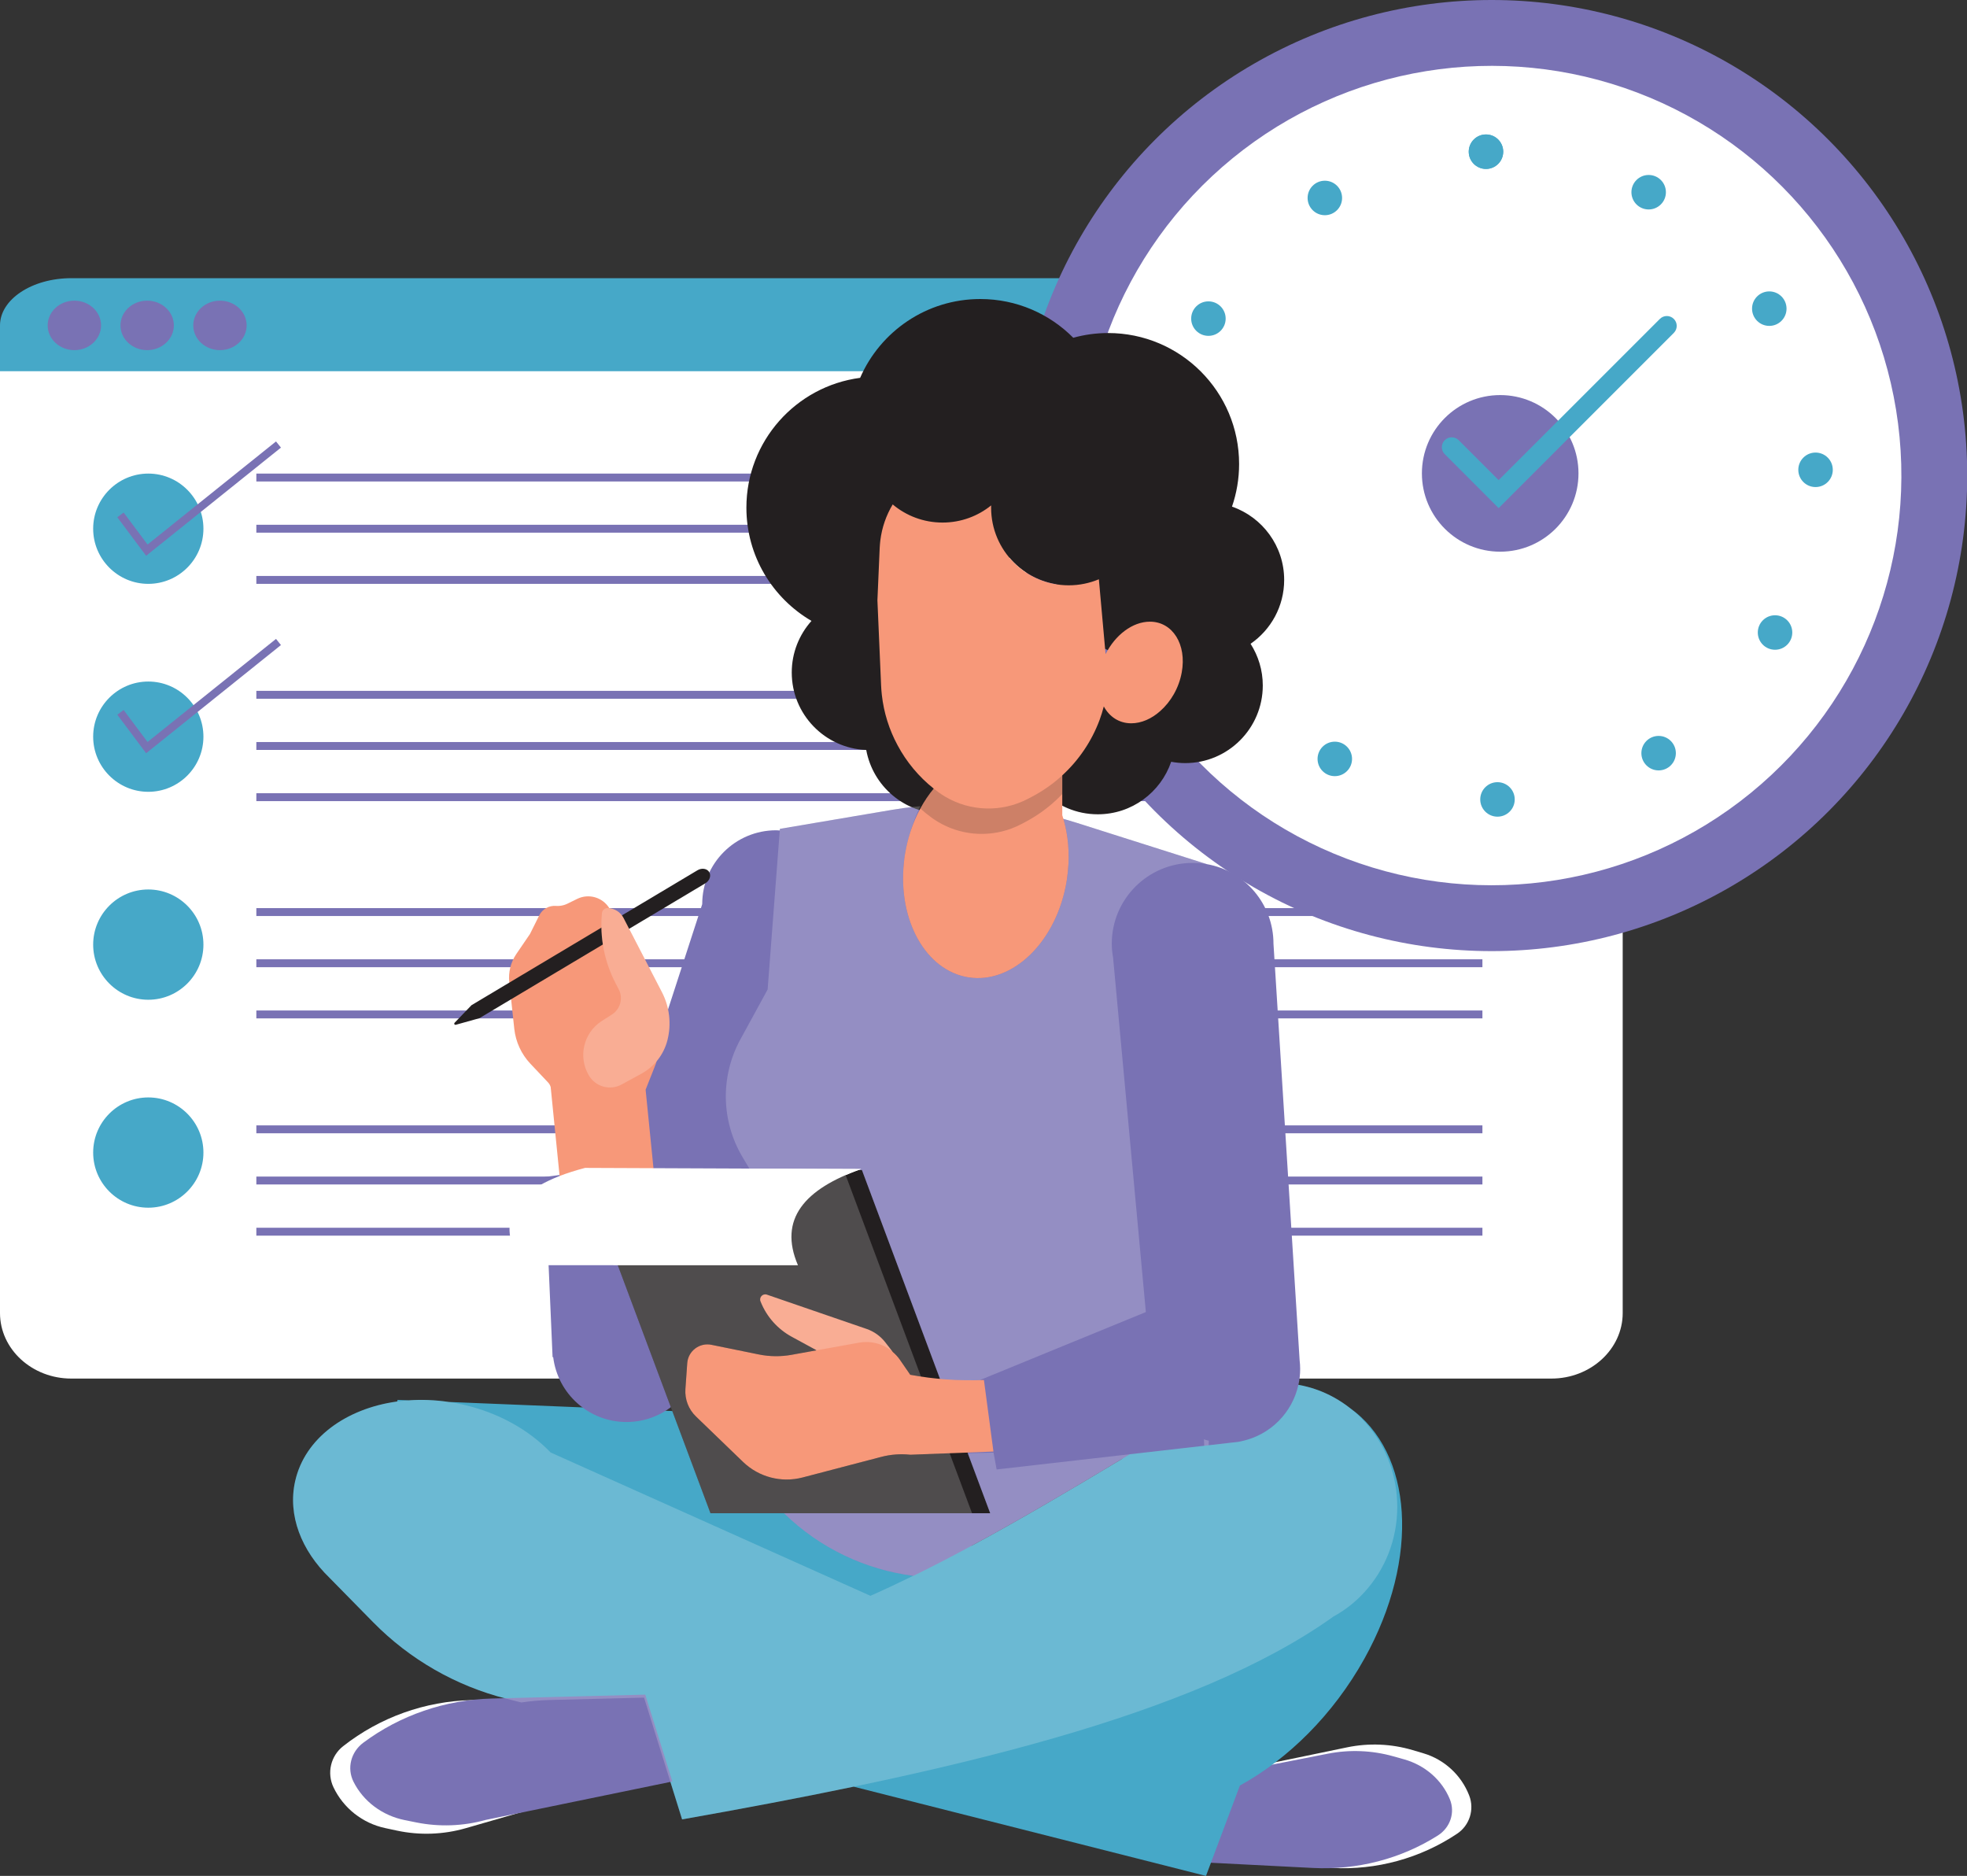 <?xml version="1.0" encoding="UTF-8" standalone="no"?><svg xmlns="http://www.w3.org/2000/svg" xmlns:xlink="http://www.w3.org/1999/xlink" fill="#000000" height="388" preserveAspectRatio="xMidYMid meet" version="1" viewBox="0.0 0.0 406.9 388.0" width="406.9" zoomAndPan="magnify"><rect x="0.0" y="0.0" width="406.9" height="388.0" fill="#333333" stroke="none"/><g fill="#ffffff" id="change1_6"><path d="M320.924,57.695H14.753c-8.135,0-14.753,6.082-14.753,13.559v200.32 c0,7.477,6.618,13.56,14.753,13.56h306.171c8.135,0,14.753-6.083,14.753-13.56 V71.254C335.677,63.777,329.059,57.695,320.924,57.695z"/><path d="M199.261,285.464c-1.6-0.039-3.187-0.117-4.761-0.26 C196.074,285.347,197.661,285.438,199.261,285.464z"/></g><g id="change1_1"><path d="M247.794,367.808l30.879-6.399 c4.493-0.931,9.147-0.735,13.546,0.57l2.234,0.663 c4.336,1.286,7.832,4.508,9.468,8.724l0,0c1.124,2.895,0.086,6.183-2.497,7.908 h-0c-7.619,5.089-16.682,7.573-25.831,7.08l-30.005-1.617L247.794,367.808z" fill="#ffffff"/></g><g id="change2_1"><path d="M243.798,368.786l30.879-6.063 c4.493-0.882,9.147-0.697,13.546,0.54l2.234,0.628 c4.336,1.219,7.832,4.271,9.468,8.266v0 c1.124,2.743,0.086,5.858-2.497,7.492l0,0c-7.619,4.822-16.682,7.176-25.831,6.708 l-30.005-1.533L243.798,368.786z" fill="#7972b4"/></g><g id="change3_1"><path d="M279.233,291.21c-4.121-3.232-9.248-5.151-14.806-5.151 c-3.569,0-6.957,0.797-10.017,2.219c-7.708,2.264-15.518,6.967-22.384,13.524 c-10.905,6.537-21.073,12.543-31.056,17.924l-37.731-26.885l-70.433-2.87 c-2.818-0.419-5.587-0.52-8.25-0.336l-2.304-0.094l-0.112,0.339 c-10.633,1.465-19.105,7.621-21.088,16.49 c-1.581,7.073,1.311,14.342,7.11,19.966l9.022,9.185 c7.564,7.701,17.098,13.175,27.562,15.825l31.014,7.856l5.339,17.109 c12.102-2.142,23.991-4.373,35.492-6.767l72.884,18.461l7.013-18.696 c9.918-5.442,19.277-14.605,25.748-26.227 C293.877,322.171,292.212,300.408,279.233,291.21z" fill="#46a8c8"/></g><g id="change1_2"><path d="M128.328,368.908l-31.971,9.221 c-4.652,1.342-9.564,1.511-14.297,0.492l-2.404-0.517 c-4.665-1.004-8.603-4.111-10.664-8.415l-0-0 c-1.415-2.956-0.588-6.498,1.99-8.521h0 c7.606-5.968,16.94-9.312,26.605-9.53l31.697-0.716L128.328,368.908z" fill="#ffffff"/></g><g id="change2_2"><path d="M139.092,368.474l-38.637,7.951 c-4.656,1.29-9.567,1.47-14.295,0.523l-2.401-0.481 c-4.66-0.933-8.584-3.862-10.627-7.933l-0-0 c-1.403-2.796-0.562-6.156,2.023-8.084h0 c7.627-5.687,16.972-8.893,26.635-9.139l31.691-0.805L139.092,368.474z" fill="#7972b4"/></g><g fill="#46a8c8" id="change3_15"><path d="M320.924,57.537H14.753c-8.135,0-14.753,4.382-14.753,9.768v9.477 h335.677v-9.477C335.677,61.919,329.059,57.537,320.924,57.537z"/><path d="M30.677,97.953c-6.288,0-11.404,5.116-11.404,11.404 c0,6.289,5.116,11.404,11.404,11.404c6.288,0,11.404-5.116,11.404-11.404 C42.081,103.068,36.965,97.953,30.677,97.953z"/><path d="M30.677,140.964c-6.288,0-11.404,5.116-11.404,11.404 c0,6.289,5.116,11.404,11.404,11.404c6.288,0,11.404-5.116,11.404-11.404 C42.081,146.079,36.965,140.964,30.677,140.964z"/><path d="M30.677,183.975c-6.288,0-11.404,5.116-11.404,11.404 c0,6.288,5.116,11.403,11.404,11.403c6.288,0,11.404-5.115,11.404-11.403 C42.081,189.091,36.965,183.975,30.677,183.975z"/><path d="M30.677,226.986c-6.288,0-11.404,5.116-11.404,11.404 c0,6.288,5.116,11.403,11.404,11.403c6.288,0,11.404-5.116,11.404-11.403 C42.081,232.102,36.965,226.986,30.677,226.986z"/></g><g fill="#7972b4" id="change2_7"><path d="M15.384,62.185c-3.045,0-5.522,2.296-5.522,5.118 c0,2.823,2.477,5.119,5.522,5.119c3.045,0,5.522-2.296,5.522-5.119 C20.906,64.48,18.429,62.185,15.384,62.185z"/><path d="M30.441,72.422c3.045,0,5.522-2.296,5.522-5.119 c0-2.823-2.477-5.118-5.522-5.118c-3.045,0-5.522,2.296-5.522,5.118 C24.92,70.126,27.397,72.422,30.441,72.422z"/><path d="M45.499,72.422c3.045,0,5.522-2.296,5.522-5.119 c0-2.823-2.477-5.118-5.522-5.118c-3.045,0-5.522,2.296-5.522,5.118 C39.977,70.126,42.454,72.422,45.499,72.422z"/><path d="M53.028 97.953H306.657V99.586H53.028z"/><path d="M53.028 108.54H306.657V110.173H53.028z"/><path d="M53.028 119.128H306.657V120.761H53.028z"/><path d="M53.028 142.891H306.657V144.524H53.028z"/><path d="M53.028 153.478H306.657V155.111H53.028z"/><path d="M53.028 164.066H306.657V165.699H53.028z"/><path d="M53.028 187.829H306.657V189.462H53.028z"/><path d="M53.028 198.416H306.657V200.049H53.028z"/><path d="M53.028 209.003H306.657V210.636H53.028z"/><path d="M53.028 232.767H306.657V234.4H53.028z"/><path d="M53.028 243.354H306.657V244.987H53.028z"/><path d="M53.028 253.941H306.657V255.574H53.028z"/><path d="M58.118 92.579L57.096 91.305 30.524 112.626 25.575 106.008 24.267 106.987 30.229 114.957z"/><path d="M57.096 132.145L30.524 153.466 25.575 146.849 24.267 147.827 30.229 155.797 58.118 133.419z"/></g><g id="change2_3"><circle cx="308.584" cy="98.362" fill="#7972b4" r="98.362"/></g><g id="change1_3"><circle cx="308.584" cy="98.362" fill="#ffffff" r="84.741" transform="rotate(-9.217 308.584 98.362)"/></g><g id="change3_9"><circle cx="307.395" cy="31.376" fill="#46a8c8" r="3.567"/></g><g id="change3_16"><circle cx="307.395" cy="31.376" fill="#46a8c8" r="3.567"/></g><g id="change3_12"><circle cx="274.062" cy="40.945" fill="#46a8c8" r="3.567"/></g><g id="change3_13"><circle cx="249.978" cy="65.899" fill="#46a8c8" r="3.567"/></g><g id="change3_14"><circle cx="241.598" cy="99.551" fill="#46a8c8" r="3.567"/></g><g id="change3_8"><circle cx="251.167" cy="132.885" fill="#46a8c8" r="3.567"/></g><g id="change3_10"><circle cx="276.121" cy="156.968" fill="#46a8c8" r="3.567"/></g><g id="change3_5"><circle cx="309.774" cy="165.348" fill="#46a8c8" r="3.567"/></g><g id="change3_3"><circle cx="343.107" cy="155.779" fill="#46a8c8" r="3.567"/></g><g id="change3_4"><circle cx="367.19" cy="130.825" fill="#46a8c8" r="3.567"/></g><g id="change3_6"><circle cx="375.57" cy="97.173" fill="#46a8c8" r="3.567"/></g><g id="change3_7"><circle cx="366.001" cy="63.839" fill="#46a8c8" r="3.567"/></g><g id="change3_11"><circle cx="341.048" cy="39.756" fill="#46a8c8" r="3.567"/></g><g id="change2_4"><circle cx="310.335" cy="97.911" fill="#7972b4" r="16.196"/></g><g id="change3_2"><path d="M310.016,105.091l-11.154-11.155 c-0.798-0.798-0.798-2.091,0-2.889c0.798-0.798,2.091-0.798,2.889,0 l8.264,8.264l33.349-33.349c0.798-0.798,2.091-0.798,2.89,0 c0.798,0.798,0.798,2.091,0,2.889L310.016,105.091z" fill="#46a8c8"/></g><g id="change4_1"><path d="M219.745,160.374v3.848c-0.41,0.434-0.836,0.86-1.277,1.269 c-1.912,1.784-4.081,3.326-6.459,4.571l-0.795,0.418 c-4.941,2.579-10.742,2.643-15.667,0.313c-0.988-0.466-1.936-1.02-2.836-1.679 c-0.811-0.586-1.583-1.213-2.322-1.88c0.803-1.502,1.736-2.884,2.764-4.122 c0.321,0.257,0.651,0.514,0.988,0.755c0.458,0.329,0.924,0.635,1.406,0.924 c5.198,3.069,11.665,3.27,17.097,0.434l0.795-0.418 c1.181-0.619,2.306-1.31,3.374-2.065 C217.849,162.021,218.821,161.226,219.745,160.374z" fill="#f79879"/></g><g id="change2_5"><path d="M268.845,281.353l-5.41-86.16c0-8.23-5.95-15.07-13.78-16.46 l-26.91-8.54c-12.36-3.92-25.48-4.84-38.27-2.68l-23.14,3.92 l-0.026,0.333c-0.253-0.012-0.503-0.038-0.759-0.038 c-8.443,0-15.288,6.845-15.288,15.288l-17.67,54.416l-14.899,2.003l1.616,37.275 l0.127-0.008c0.929,7.56,7.36,13.418,15.171,13.418 c4.07,0,7.759-1.6,10.5-4.192c2.198-1.596,3.96-3.756,5.059-6.276 l0.004,0.001l0.01-0.029c0.346-0.798,0.614-1.634,0.821-2.495l11.411-34.666 c1.986,5.275,2.11,11.122,0.254,16.54l-11.23,32.79l13.77,15.15 c7.7,8.48,17.95,13.6,28.73,15c14.43-7.08,28.79-15.55,44.77-25.15 l16.33-1.86l5.07-0.58c0.12-0.02,0.23-0.03,0.35-0.04l0.69-0.08 c0.18-0.02,0.34-0.07,0.51-0.11c0.07-0.01,0.13-0.02,0.19-0.04 c0.07-0.02,0.14-0.03,0.21-0.05c5.76-1.3,10.28-5.84,11.54-11.6 c0.24-1.06,0.36-2.17,0.36-3.3 C268.955,282.533,268.915,281.943,268.845,281.353z" fill="#7972b4"/></g><g id="change4_2"><path d="M135.584,220.248c0.093-0.232,0.167-0.471,0.231-0.719 c0.211-0.922,0.176-1.89-0.112-2.807l-7.522-23.449l-0.858-2.687 c0,0,0,0-0.001-0.009l-0.161-0.359l-0.804-1.792 c-0.092-0.205-0.191-0.391-0.307-0.576c-1.356-2.227-4.218-3.109-6.633-1.939 l-2.074,1.019c-0.485,0.236-1.006,0.377-1.544,0.431 c-0.265,0.027-0.54,0.036-0.811,0.01c-1.437-0.106-2.787,0.663-3.426,1.94 l-1.93,3.876c-0.009,0.001-0.008,0.01-0.008,0.01l-2.815,4.126 c-1.158,1.703-1.673,3.77-1.459,5.818l0.01,0.097l0.371,3.441l0.659,6.132 c0.296,2.69,1.459,5.213,3.315,7.186l3.661,3.878 c0.268,0.276,0.454,0.614,0.552,0.97l0.081,0.803c0,0,0,0,0,0 l0.944,9.42l1.455,14.525l19.389-1.943l-2.231-22.267l0,0L135.584,220.248z" fill="#f79879"/></g><g id="change5_1"><path d="M201.083 312.984L146.97 312.984 120.526 242.242 174.639 242.242z" fill="#231f20"/></g><g id="change5_2"><path d="M204.834 312.984L161.942 312.984 135.41 242.006 178.301 242.006z" fill="#231f20"/></g><g id="change2_6"><path d="M257.003,298.056c-0.273,0.078-0.559,0.13-0.859,0.169 l-0.143,0.013C256.34,298.186,256.678,298.134,257.003,298.056z" fill="#7972b4"/></g><g id="change5_3"><path d="M135.496,242.239l-0.091-0.234h42.146 c-0.91,0.338-1.782,0.676-2.615,1.041l-0.299-0.807H135.496z" fill="#231f20"/></g><g id="change5_4"><path d="M161.811,312.625c0.117,0.117,0.234,0.247,0.364,0.364h-0.234 L161.811,312.625z" fill="#231f20"/></g><g id="change1_4"><path d="M178.136,241.796c-0.195,0.065-0.39,0.143-0.585,0.208 c-0.91,0.338-1.782,0.676-2.615,1.041l-0.299-0.807H135.496l-0.091-0.234h19.798 l-0.182-0.299L178.136,241.796z" fill="#ffffff"/></g><g id="change4_3"><path d="M219.982,169.381l-4.865-1.21 C216.756,168.536,218.369,168.926,219.982,169.381z" fill="#f79879"/></g><g id="change4_4"><path d="M203.539,285.437c-5.248,0.176-10.339-0.157-15.245-1.089 l-2.137-3.108c-0.424-0.617-0.929-1.154-1.482-1.626l-1.558-2 c-0.989-1.268-2.325-2.222-3.845-2.745l-20.627-7.093 c-0.857-0.295-1.662,0.557-1.32,1.396l0.075,0.185 c1.239,3.039,3.491,5.557,6.373,7.125l4.877,2.654 c0.087,0.047,0.166,0.104,0.251,0.154l-5.152,0.93 c-2.243,0.405-4.543,0.38-6.777-0.075l-9.802-1.994 c-2.477-0.504-4.832,1.287-5.009,3.809l-0.375,5.351 c-0.148,2.112,0.647,4.181,2.17,5.652l9.75,9.408 c3.262,3.147,7.927,4.367,12.312,3.22l16.253-4.253 c1.971-0.516,4.018-0.669,6.044-0.453l17.193-0.657L203.539,285.437z" fill="#f79879"/></g><g id="change5_5"><path d="M265.647,119.944c0-7.021-4.514-12.975-10.792-15.157 c0.948-2.761,1.47-5.721,1.47-8.804c0-14.967-12.133-27.1-27.1-27.1 c-2.497,0-4.911,0.344-7.207,0.977c-4.91-4.947-11.713-8.011-19.233-8.011 c-11.127,0-20.684,6.709-24.857,16.3c-13.277,1.75-23.526,13.103-23.526,26.858 c0,9.993,5.413,18.717,13.463,23.415c-2.531,2.838-4.082,6.569-4.082,10.672 c0,8.65,6.844,15.682,15.409,16.026c1.37,7.478,7.908,13.149,15.782,13.149 c8.869,0,16.058-7.19,16.058-16.058c0-8.65-6.844-15.682-15.409-16.026 c-0.443-2.417-1.428-4.638-2.823-6.547c6.049-2.78,10.898-7.717,13.558-13.832 c0.835-0.11,1.657-0.258,2.466-0.442c2.391,2.826,5.741,4.803,9.549,5.452 c0.522,0.228,1.05,0.445,1.589,0.641c0.592,6.323,4.852,11.566,10.629,13.611 c-0.227,0.492-0.43,0.997-0.608,1.514c-0.939-0.171-1.903-0.274-2.892-0.274 c-8.869,0-16.058,7.19-16.058,16.058c0,8.869,7.19,16.058,16.058,16.058 c7.047,0,13.02-4.547,15.182-10.861c0.939,0.171,1.903,0.274,2.892,0.274 c8.869,0,16.058-7.19,16.058-16.058c0-3.176-0.934-6.128-2.525-8.62 C262.894,130.263,265.647,125.427,265.647,119.944z" fill="#231f20"/></g><g id="change5_6"><path d="M99.164,210.601l46.739-27.901c0.888-0.53,1.255-1.574,0.814-2.314 c-0.447-0.749-1.539-0.921-2.428-0.39l-46.739,27.901l-0.789,0.817l-2.7,2.806 c-0.212,0.222-0.038,0.513,0.258,0.432l3.752-1.045L99.164,210.601L99.164,210.601z" fill="#231f20"/></g><g id="change4_5"><path d="M124.52,188.862v0c-0.484,5.071,0.525,10.172,2.903,14.677 l0.551,1.045c0.975,1.847,0.37,4.133-1.391,5.256l-2.075,1.323 c-3.799,2.423-4.987,7.425-2.683,11.297l0.005,0.009 c1.387,2.331,4.369,3.148,6.75,1.848l4.097-2.236 c2.679-1.462,4.63-3.972,5.385-6.929v-0 c0.851-3.336,0.448-6.868-1.134-9.925l-7.952-15.371 c-0.64-1.236-1.909-2.018-3.301-2.033h-0 C125.079,187.816,124.577,188.268,124.52,188.862z" fill="#f79879"/></g><g fill="#ffffff" id="change1_7" opacity="0.2"><path d="M121.83,222.469c1.387,2.331,4.369,3.148,6.75,1.848 l4.097-2.236c2.679-1.462,4.63-3.972,5.385-6.93 c0.851-3.336,0.448-6.868-1.134-9.925l-7.952-15.371 c-0.64-1.236-1.909-2.018-3.301-2.034c-0.597-0.006-1.099,0.445-1.156,1.039 c-0.484,5.071,0.525,10.172,2.903,14.677l0.551,1.045 c0.975,1.847,0.37,4.133-1.391,5.256l-2.075,1.323 c-3.799,2.423-4.987,7.425-2.683,11.297L121.83,222.469z"/><path d="M229.986,195.189c0,0.989,0.104,1.964,0.273,2.901l6.777,73.287 l-34.25,14.036v0.026c-1.184,0.052-2.354,0.052-3.525,0.026 c-1.6-0.026-3.187-0.117-4.761-0.26h-0.052l-16.143-43.199h-0.755 c-0.91,0.338-1.782,0.676-2.615,1.041l15.583,41.677 c-0.754-0.104-1.483-0.234-2.224-0.377l-2.133-3.109 c-1.886-2.745-5.216-4.124-8.481-3.525l-13.931,2.51 c-2.237,0.403-4.54,0.377-6.777-0.078l-9.808-1.99 c-2.472-0.507-4.826,1.288-5.008,3.811l-0.364,5.346 c-0.156,2.107,0.637,4.176,2.159,5.645l9.756,9.418 c3.265,3.148,7.922,4.358,12.306,3.213l16.26-4.254 c1.964-0.507,4.019-0.663,6.036-0.455l8.13-0.312l4.644,12.423h-54.113 l-26.445-70.75h34.822l-0.143-0.234l-0.182-0.299l-1.418-2.38 c-4.436-7.454-4.618-16.702-0.455-24.325l5.646-10.341l2.536-33.222l23.154-3.915 c1.964-0.338,3.941-0.598,5.906-0.781c-1.379,2.797-2.68,6.803-3.187,9.99 c-2.016,12.553,3.85,23.922,13.086,25.418c9.249,1.47,18.367-7.493,20.384-20.045 c0.728-4.527,0.429-8.897-0.689-12.722c0.924,0.26,1.847,0.533,2.758,0.82 l26.848,8.52c-0.937-0.169-1.899-0.247-2.875-0.247 C237.478,178.474,229.986,185.953,229.986,195.189z"/><path d="M289.042,311.662c0,6.868-2.602,13.086-6.829,17.691 c-1.834,2.003-3.98,3.694-6.361,4.995 c-28.943,20.683-79.7,32.221-134.749,41.964l-2.172-6.972l-3.174-10.133 l-2.524-8.078l-19.642,0.494c-1.938,0.052-3.85,0.221-5.75,0.507l-3.096-0.781 c-10.458-2.654-19.993-8.13-27.564-15.831l-9.028-9.184 c-5.789-5.619-8.689-12.891-7.102-19.967 c2.771-12.41,18.276-19.525,34.614-15.87c7.467,1.665,13.801,5.294,18.237,9.925 l66.158,29.645c2.966-1.314,5.906-2.693,8.845-4.137 c-9.86-1.288-19.304-5.684-26.731-12.943h42.653l-4.631-12.41l5.333-0.13 l0.637,3.486l39.388-4.501h0.013l3.538-0.403l-0.052-1.327 c0.325,0.117,0.663,0.208,1.002,0.286l-0.026,0.937l4.917-0.572l0.897-0.091 l0.156-0.026c0.338-0.052,0.676-0.104,1.002-0.182 c0.013,0,0.026-0.013,0.039-0.013c5.763-1.288,10.289-5.841,11.551-11.603 C280.209,288.482,289.042,299.005,289.042,311.662z"/></g><g id="change4_6"><path d="M237.875,128.583c-3.62,0-7.21,2.79-9.17,6.72l-1.39-15.49 c-1.92,0.8-4.02,1.25-6.23,1.25c-8.87,0-16.06-7.19-16.06-16.06 c0-0.16,0-0.31,0.01-0.47c-2.75,2.22-6.25,3.55-10.06,3.55 c-3.93,0-7.52-1.41-10.31-3.75c-1.34,2.24-2.23,4.77-2.56,7.46 c-0.06,0.51-0.1,1.01-0.13,1.53l-0.47,10.84l0.76,17.6 c0.03,0.65,0.08,1.3,0.15,1.94c0.41,3.7,1.53,7.25,3.27,10.46 c1.83,3.42,4.36,6.48,7.47,8.95c-1.03,1.24-1.96,2.62-2.77,4.12 c-1.52,2.79-2.62,6-3.19,9.5c-0.1,0.62-0.18,1.24-0.23,1.86 c-1.19,11.79,4.54,22.13,13.33,23.55c9.24,1.48,18.37-7.49,20.38-20.04 c0.18-1.18,0.3-2.36,0.36-3.51c0.16-3.56-0.3-6.97-1.29-9.98 v-8.24c3.43-3.15,6.08-7.07,7.71-11.44 c0.34-0.92,0.63-1.86,0.88-2.82c1.16,2.14,3.17,3.49,5.68,3.49 c2.11,0,4.22-0.95,5.98-2.52c2.19-1.92,3.88-4.79,4.46-7.99 C245.525,133.293,242.575,128.583,237.875,128.583z" fill="#f79879"/></g><g id="change5_7"><path d="M219.745,160.374v3.848 c-0.41,0.434-0.836,0.86-1.277,1.269c-1.912,1.784-4.081,3.326-6.459,4.571 l-0.795,0.418c-4.941,2.579-10.742,2.643-15.667,0.313 c-0.988-0.466-1.936-1.02-2.836-1.679c-0.811-0.586-1.583-1.213-2.322-1.88 c0.803-1.502,1.736-2.884,2.764-4.122c0.321,0.257,0.651,0.514,0.988,0.755 c0.458,0.329,0.924,0.635,1.406,0.924c5.198,3.069,11.665,3.27,17.097,0.434 l0.795-0.418c1.181-0.619,2.306-1.31,3.374-2.065 C217.849,162.021,218.821,161.226,219.745,160.374z" fill="#231f20" opacity="0.2"/></g><g id="change1_5"><path d="M178.136,241.795c-11.681,4.118-17.165,10.363-13.07,19.896H107.805 c-5.267-8.983-2.324-16.038,13.224-20.131L178.136,241.795z" fill="#ffffff"/></g></svg>
